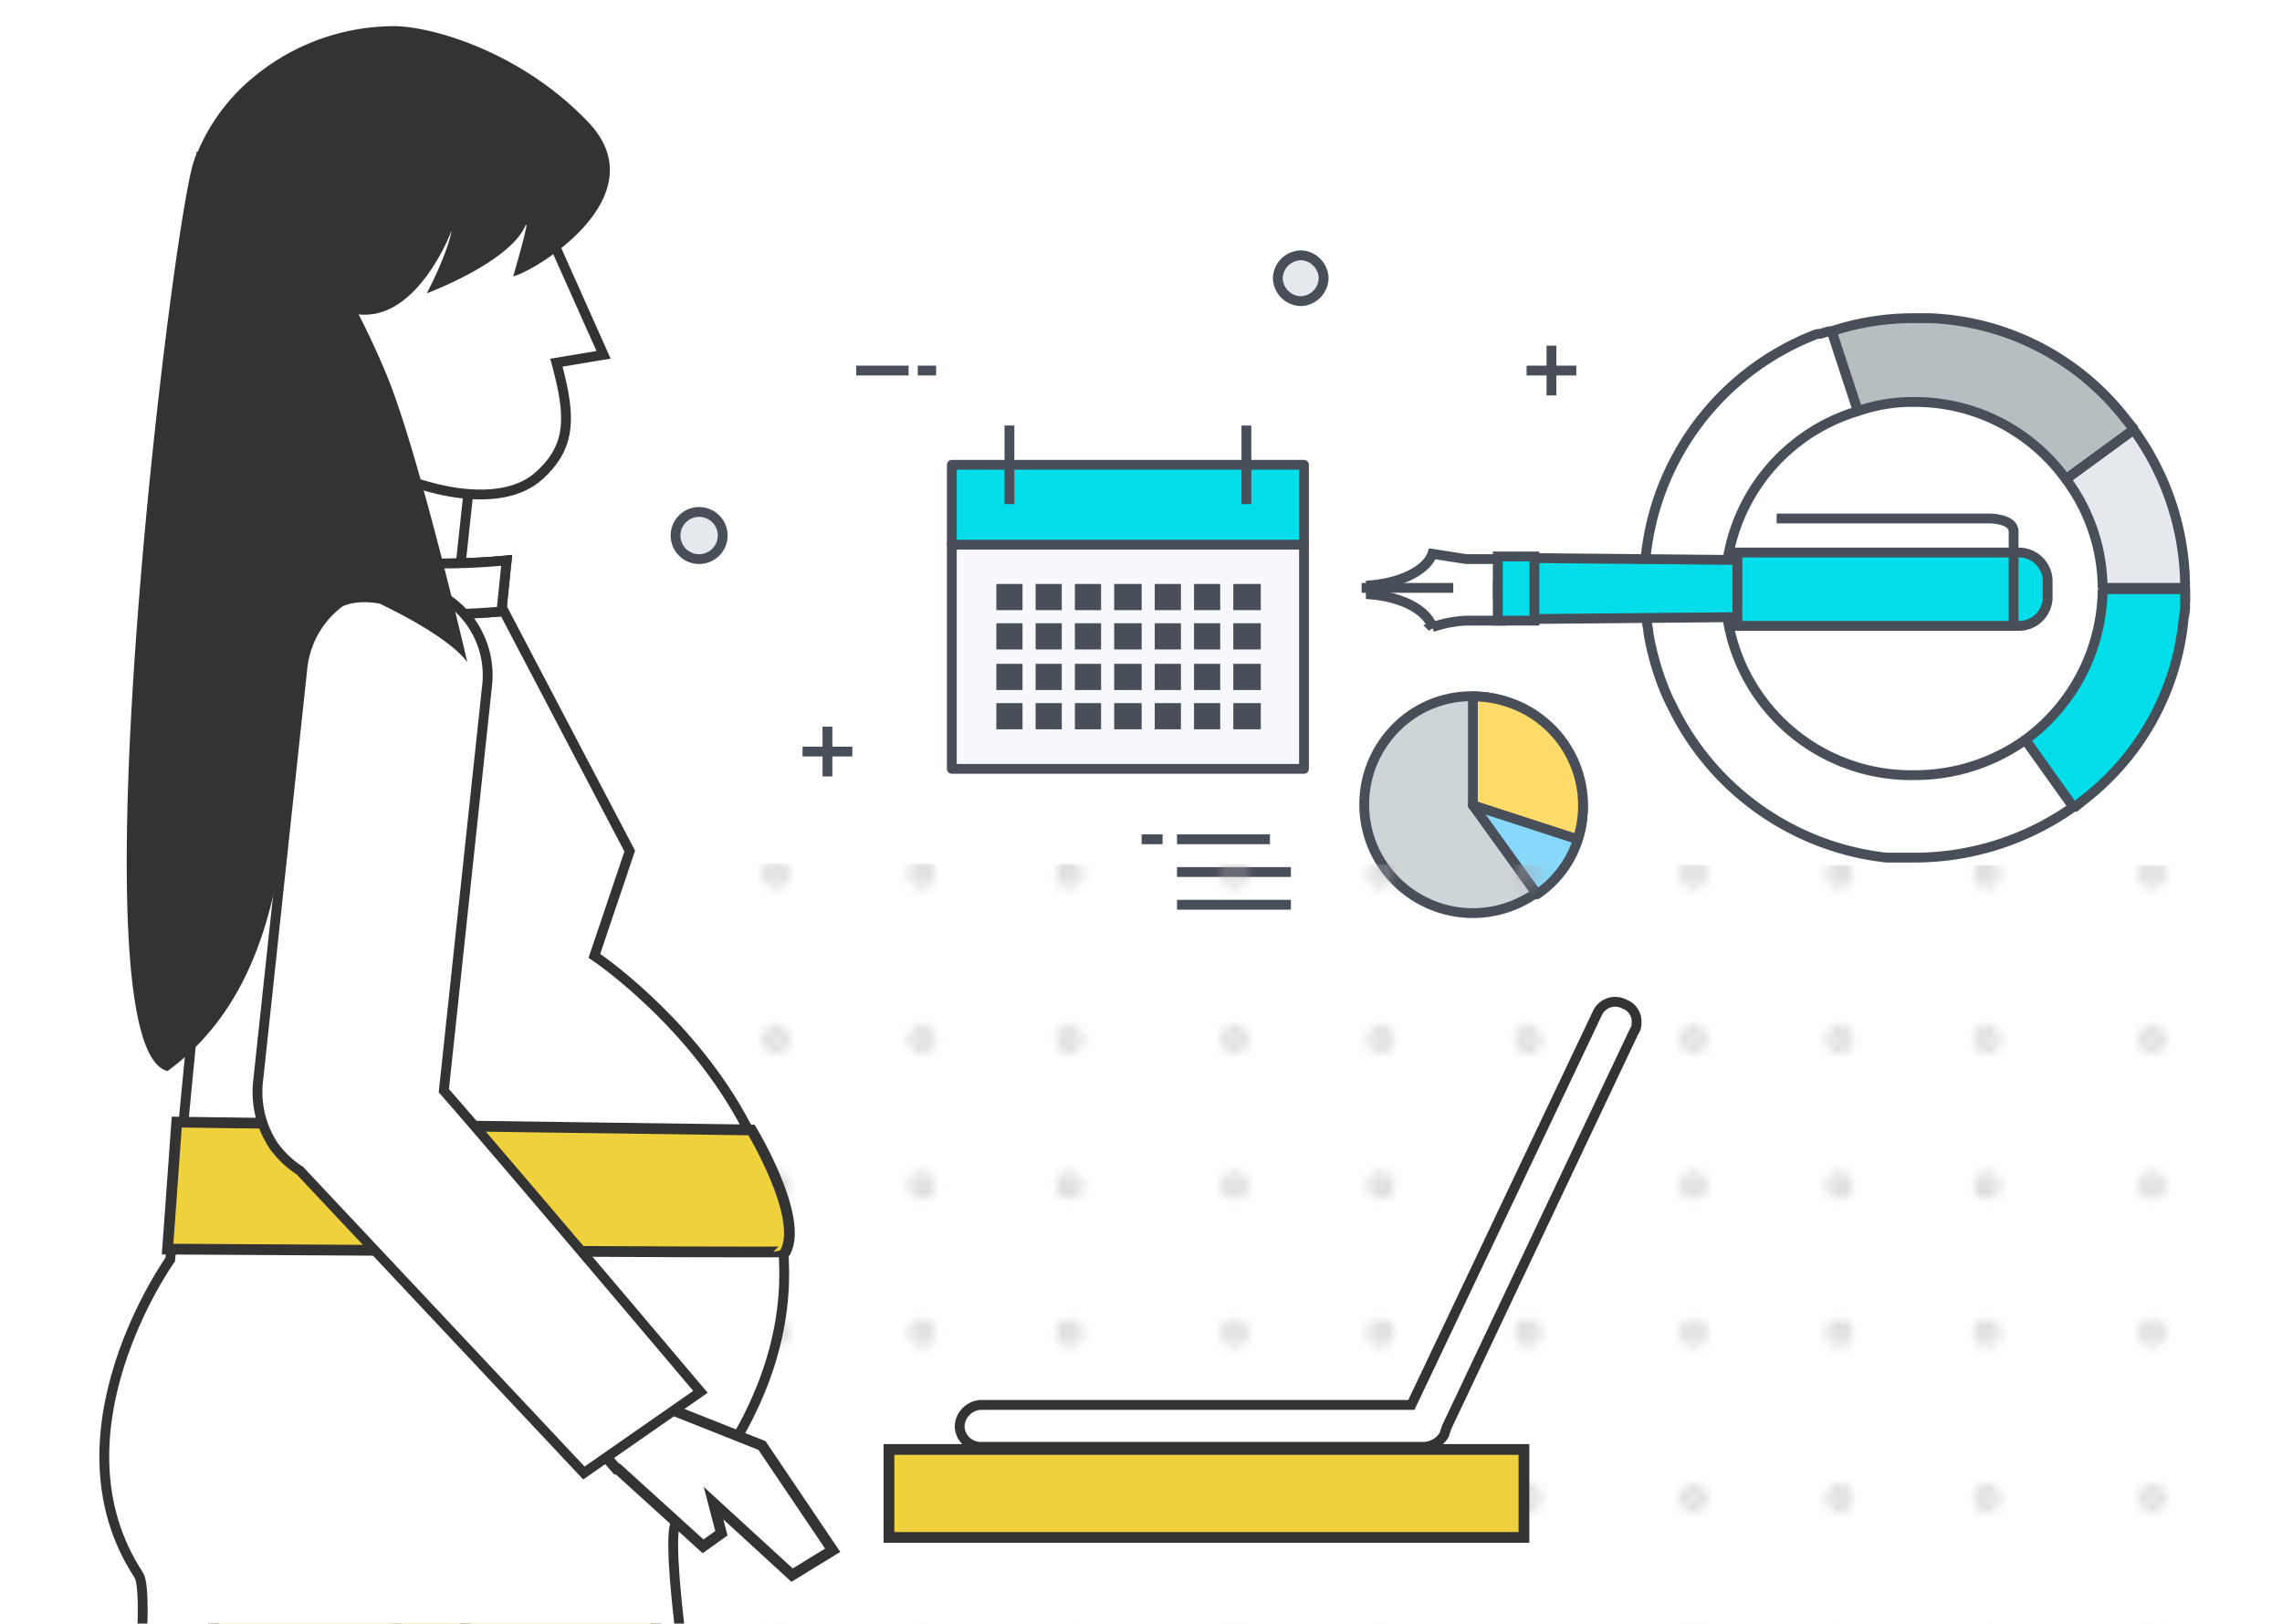 <svg xmlns="http://www.w3.org/2000/svg" xmlns:xlink="http://www.w3.org/1999/xlink" viewBox="0 0 174.3 124"><defs><style>.cls-1,.cls-18,.cls-19,.cls-27,.cls-5,.cls-6{fill:none;}.cls-2{fill:#eed13d;}.cls-3{fill:#aaaab0;stroke:#aaaab0;stroke-width:2px;}.cls-25,.cls-26,.cls-27,.cls-28,.cls-3,.cls-4,.cls-6{stroke-miterlimit:10;}.cls-10,.cls-4{fill:#e5e8ec;}.cls-10,.cls-12,.cls-13,.cls-14,.cls-15,.cls-18,.cls-19,.cls-20,.cls-21,.cls-22,.cls-4,.cls-5,.cls-6,.cls-7{stroke:#484f59;}.cls-10,.cls-12,.cls-13,.cls-14,.cls-15,.cls-18,.cls-19,.cls-20,.cls-21,.cls-22,.cls-25,.cls-27,.cls-4,.cls-5,.cls-6,.cls-7{stroke-width:0.75px;}.cls-7,.cls-8{fill:#b7bec0;}.cls-10,.cls-12,.cls-13,.cls-18,.cls-19,.cls-7{stroke-linecap:round;}.cls-10,.cls-12,.cls-13,.cls-7{stroke-linejoin:bevel;}.cls-9{fill:#f0ca67;}.cls-11{fill:#484f59;}.cls-12,.cls-14,.cls-25,.cls-28{fill:#fff;}.cls-13,.cls-15,.cls-17{fill:#01dee9;}.cls-16{fill:#f7f8fc;}.cls-18,.cls-20,.cls-21,.cls-22{stroke-linejoin:round;}.cls-20{fill:#cdd5d7;}.cls-21{fill:#88d8fb;}.cls-22{fill:#ffdc69;}.cls-23{opacity:0.48;}.cls-24{fill:url(#Unnamed_Pattern_3);}.cls-25,.cls-26,.cls-28{stroke:#333;}.cls-26,.cls-28{stroke-width:0.82px;}.cls-26{fill:url(#Nueva_muestra_de_motivo_1);}.cls-27{stroke:#343433;}.cls-29{fill:#333;}</style><pattern id="Unnamed_Pattern_3" data-name="Unnamed Pattern 3" width="47.7" height="47.68" patternTransform="translate(1139.3 178.3) scale(0.73)" patternUnits="userSpaceOnUse" viewBox="0 0 47.7 47.7"><rect class="cls-1" width="47.7" height="47.68"/><circle class="cls-3" cx="8.5" cy="8.5" r="0.4"/><circle class="cls-3" cx="23.8" cy="8.5" r="0.4"/><circle class="cls-3" cx="39.2" cy="8.5" r="0.4"/><circle class="cls-3" cx="8.5" cy="23.8" r="0.4"/><circle class="cls-3" cx="23.8" cy="23.8" r="0.4"/><circle class="cls-3" cx="39.2" cy="23.8" r="0.4"/><circle class="cls-3" cx="8.5" cy="39.2" r="0.4"/><circle class="cls-3" cx="23.8" cy="39.2" r="0.4"/><circle class="cls-3" cx="39.2" cy="39.2" r="0.4"/></pattern><pattern id="Nueva_muestra_de_motivo_1" data-name="Nueva muestra de motivo 1" width="86" height="86" patternTransform="translate(395.6 -303.8) scale(0.81)" patternUnits="userSpaceOnUse" viewBox="0 0 86 86"><rect class="cls-1" width="86" height="86"/><rect class="cls-2" width="86" height="86"/></pattern></defs><title>situaciones-administrativas</title><g id="Capa_1" data-name="Capa 1"><path class="cls-4" d="M97.6,21.2A1.8,1.8,0,0,0,99.4,23a1.8,1.8,0,0,0,1.7-1.8,1.8,1.8,0,0,0-1.7-1.7A1.8,1.8,0,0,0,97.6,21.2Z"/><path class="cls-4" d="M51.6,40.9a1.8,1.8,0,0,0,3.6,0,1.8,1.8,0,0,0-3.6,0Z"/><line class="cls-5" x1="69.4" y1="28.3" x2="65.4" y2="28.3"/><line class="cls-5" x1="71.5" y1="28.3" x2="70.1" y2="28.3"/><line class="cls-6" x1="89.9" y1="64.1" x2="97" y2="64.1"/><line class="cls-6" x1="88.8" y1="64.1" x2="87.2" y2="64.1"/><line class="cls-6" x1="89.9" y1="66.6" x2="98.6" y2="66.6"/><line class="cls-6" x1="89.9" y1="69.1" x2="98.6" y2="69.1"/><line class="cls-5" x1="118.5" y1="26.4" x2="118.5" y2="30.2"/><line class="cls-5" x1="120.4" y1="28.3" x2="116.6" y2="28.3"/><line class="cls-5" x1="63.2" y1="55.5" x2="63.2" y2="59.3"/><line class="cls-5" x1="65.1" y1="57.4" x2="61.3" y2="57.4"/><path class="cls-7" d="M162.2,31.8a19.9,19.9,0,0,0-14.8-7.5h-1.1a19.9,19.9,0,0,0-6.4,1h0l2,6.1a12.7,12.7,0,0,1,4.4-.7h0a14.2,14.2,0,0,1,11.5,5.9l5.2-3.8Z"/><path class="cls-8" d="M125.8,47.5v0Z"/><path class="cls-8" d="M125.9,48.3Z"/><path class="cls-8" d="M125.7,46.7v0Z"/><path class="cls-8" d="M125.6,44.7v0Z"/><path class="cls-8" d="M125.7,45.8a1.9,1.9,0,0,1-.1-.8A1.9,1.9,0,0,0,125.7,45.8Z"/><path class="cls-8" d="M138.8,25.7h0Z"/><path class="cls-9" d="M127.7,53.9a20.1,20.1,0,0,0,16.4,11.6A20.7,20.7,0,0,1,127.7,53.9Z"/><path class="cls-9" d="M127.7,53.9l-.3-.6Z"/><path class="cls-9" d="M166.8,47h0Z"/><path class="cls-9" d="M147.4,24.3h0Z"/><path class="cls-10" d="M157.8,36.6a14,14,0,0,1,2.8,8.3h6.3v1.1h0V44.9A20.6,20.6,0,0,0,163.1,33c-.3-.4-.4-.5-.1-.2Z"/><path class="cls-11" d="M158.4,61.6l1-.7Z"/><path class="cls-11" d="M166.9,45v0Z"/><path class="cls-12" d="M154.7,56.5a14.5,14.5,0,0,1-8.4,2.7,14.2,14.2,0,0,1-4.4-27.8l-2-6.1h-.2l-.7.2h-.2a20.5,20.5,0,0,0-13.2,18.4V45h0a1.9,1.9,0,0,0,.1.8v.9a.9.9,0,0,0,.1.5v.3c0,.3.1.5.1.8h0a20.7,20.7,0,0,0,1.5,5l.3.6h0a20.7,20.7,0,0,0,16.4,11.6h2.2a21,21,0,0,0,12.1-3.9Z"/><path class="cls-13" d="M159.4,60.9a19.8,19.8,0,0,0,7.4-13.8h0a2.8,2.8,0,0,0,.1-.9h0V45h-6.3a14.4,14.4,0,0,1-5.9,11.5l3.7,5.2h0Z"/><path class="cls-14" d="M104.8,45.1h-.1v.3c2.4.2,4.3,1.2,4.7,2.5a9.2,9.2,0,0,1,2.6-.5h2.6a16.4,16.4,0,0,1-.2-2.3,16.6,16.6,0,0,1,.2-2.4H112l-2.6-.4c-.4,1.2-2.3,2.2-4.7,2.4v.3h.1"/><path class="cls-15" d="M146.8,47c4.5,0,4.5-4.1,0-4.1l-32.2-.3v4.7Z"/><polygon class="cls-15" points="117.2 47.4 117.2 42.5 114.4 42.5 114.4 47.4 117.2 47.4"/><path class="cls-15" d="M132.7,47.8h21.4a2.2,2.2,0,0,0,2.3-2.1V44.3a2.2,2.2,0,0,0-2.3-2.1H132.7Z"/><path class="cls-5" d="M135.7,39.6H152s1.8,0,1.8,1v6.9"/><line class="cls-5" x1="104" y1="44.9" x2="111" y2="44.9"/><rect class="cls-16" x="72.7" y="35.5" width="26.9" height="23.22"/><rect class="cls-17" x="72.7" y="35.5" width="26.9" height="6.15"/><line class="cls-18" x1="72.7" y1="41.6" x2="99.6" y2="41.6"/><polygon class="cls-11" points="78.1 44.6 76.1 44.6 76.1 46.6 78.1 46.6 78.1 44.6 78.1 44.6"/><polygon class="cls-11" points="81.1 44.6 79.1 44.6 79.1 46.6 81.1 46.6 81.1 44.6 81.1 44.6"/><polygon class="cls-11" points="84.1 44.6 82.1 44.6 82.1 46.6 84.1 46.6 84.1 44.6 84.1 44.6"/><polygon class="cls-11" points="87.2 44.6 85.1 44.6 85.1 46.6 87.2 46.6 87.2 44.6 87.2 44.6"/><polygon class="cls-11" points="90.2 44.6 88.2 44.6 88.2 46.6 90.2 46.6 90.2 44.6 90.2 44.6"/><polygon class="cls-11" points="93.2 44.6 91.2 44.6 91.2 46.6 93.2 46.6 93.2 44.6 93.2 44.6"/><polygon class="cls-11" points="96.3 44.6 94.2 44.6 94.2 46.6 96.3 46.6 96.3 44.6 96.3 44.6"/><polygon class="cls-11" points="78.1 47.6 76.1 47.6 76.1 49.6 78.1 49.6 78.1 47.6 78.1 47.6"/><polygon class="cls-11" points="81.1 47.6 79.1 47.6 79.1 49.6 81.1 49.6 81.1 47.6 81.1 47.6"/><polygon class="cls-11" points="84.1 47.6 82.1 47.6 82.1 49.6 84.1 49.6 84.1 47.6 84.1 47.6"/><polygon class="cls-11" points="87.2 47.6 85.1 47.6 85.1 49.6 87.2 49.6 87.2 47.6 87.2 47.6"/><polygon class="cls-11" points="90.2 47.6 88.2 47.6 88.2 49.6 90.2 49.6 90.2 47.6 90.2 47.6"/><polygon class="cls-11" points="93.2 47.6 91.2 47.6 91.2 49.6 93.2 49.6 93.2 47.6 93.2 47.6"/><polygon class="cls-11" points="96.3 47.6 94.2 47.6 94.2 49.6 96.3 49.6 96.3 47.6 96.3 47.6"/><polygon class="cls-11" points="78.1 50.7 76.1 50.7 76.1 52.7 78.1 52.7 78.1 50.7 78.1 50.7"/><polygon class="cls-11" points="81.1 50.7 79.1 50.7 79.1 52.7 81.1 52.7 81.1 50.7 81.1 50.7"/><polygon class="cls-11" points="84.1 50.7 82.1 50.7 82.1 52.7 84.1 52.7 84.1 50.7 84.1 50.7"/><polygon class="cls-11" points="87.2 50.7 85.1 50.7 85.1 52.7 87.2 52.7 87.2 50.7 87.2 50.7"/><polygon class="cls-11" points="90.2 50.7 88.2 50.7 88.2 52.7 90.2 52.7 90.2 50.7 90.2 50.7"/><polygon class="cls-11" points="93.2 50.7 91.2 50.7 91.2 52.7 93.2 52.7 93.2 50.7 93.2 50.7"/><polygon class="cls-11" points="96.3 50.7 94.2 50.7 94.2 52.7 96.3 52.7 96.3 50.7 96.3 50.7"/><polygon class="cls-11" points="78.1 53.7 76.1 53.7 76.1 55.7 78.1 55.7 78.1 53.7 78.1 53.7"/><polygon class="cls-11" points="81.1 53.7 79.1 53.7 79.1 55.7 81.1 55.7 81.1 53.7 81.1 53.7"/><polygon class="cls-11" points="84.1 53.7 82.1 53.7 82.1 55.7 84.1 55.7 84.1 53.7 84.1 53.7"/><polygon class="cls-11" points="87.2 53.7 85.1 53.7 85.1 55.7 87.2 55.7 87.2 53.7 87.2 53.7"/><polygon class="cls-11" points="90.2 53.7 88.2 53.7 88.2 55.7 90.2 55.7 90.2 53.7 90.2 53.7"/><polygon class="cls-11" points="93.2 53.7 91.2 53.7 91.2 55.7 93.2 55.7 93.2 53.7 93.2 53.7"/><polygon class="cls-11" points="96.3 53.7 94.2 53.7 94.2 55.7 96.3 55.7 96.3 53.7 96.3 53.7"/><polygon class="cls-19" points="77.1 32.5 77.1 38.5 77.1 36.5 77.1 34.5 77.1 32.5"/><polygon class="cls-19" points="95.2 32.5 95.2 38.5 95.2 36.5 95.2 34.5 95.2 32.5"/><rect class="cls-18" x="72.7" y="35.5" width="26.9" height="23.22"/><path class="cls-20" d="M112.5,61.5l5.9-5.9a8.3,8.3,0,1,1-11.8,0,8.1,8.1,0,0,1,7.2-2.3Z"/><path class="cls-21" d="M112.5,53.2a8.4,8.4,0,0,1,8.4,8.3,8,8,0,0,1-3.5,6.8l-4.9-6.8"/><path class="cls-22" d="M112.5,61.5l8,2.6a8.3,8.3,0,0,0-5.4-10.5,7.8,7.8,0,0,0-2.6-.4Z"/><g class="cls-23"><polygon class="cls-24" points="26.6 187.1 26.3 65.9 170 66.1 170 187.6 26.6 187.1"/></g></g><g id="Capa_3" data-name="Capa 3"><path class="cls-25" d="M125,78.1a1.1,1.1,0,0,1-.2.7L110.5,109l-.2.6a1.9,1.9,0,0,1-1.5.9H74.9a1.6,1.6,0,0,1-1.6-1.6,1.7,1.7,0,0,1,1.6-1.6h32.9L122,77.4a1.5,1.5,0,0,1,2.1-.7A1.4,1.4,0,0,1,125,78.1Z"/><rect class="cls-26" x="67.9" y="110.7" width="48.5" height="6.72"/><path class="cls-26" d="M47.5,184.2l-9.3-.9v-33l-12.4-41,21.7-8.5,5.6,49.4C53.5,151.5,47.5,184.2,47.5,184.2Z"/><path class="cls-26" d="M13.8,100.5,19.2,151l-1.8,35.5,10.3,2.2s9.3-36.1,8.9-37.4l-1.3-33.8"/><path class="cls-27" d="M28.6,41.9l-.3.8h-.1A3,3,0,0,0,28.6,41.9Z"/><path class="cls-27" d="M28.6,41.9l-.3.8h-.1A3,3,0,0,0,28.6,41.9Z"/><path class="cls-25" d="M36.1,35.4l-.3,2-.7,6.5c-.1.2-.1.5-.2.8V45c-1,4.1-4.4,6.8-8,6.4s-6.3-4.3-6.2-8.6c0-.3.1-.5.1-.8a3.6,3.6,0,0,1,.2-1h-.1l1.2-6,2.8-13.6Z"/><path class="cls-25" d="M41.1,36.4c2.6-2.3,2.5-4.6,1.4-8.7l3.6-.6-5-11.2H41a11.7,11.7,0,0,0-12.2-5.6A12,12,0,0,0,19.3,24a14.3,14.3,0,0,0,2.5,6.2c4.1,5.5,15,9.9,19.3,6.2"/><path class="cls-25" d="M60,172.8H5.5s6.9-49.7,5.1-52.5C3.5,109.5,13,96.2,13,96.2l5-51.8,19.5.4L48.1,65l-2.7,8s27.9,18.6,6.3,43.1C49.6,118.5,60,172.8,60,172.8Z"/><path class="cls-26" d="M60,95.6c0,.1-47.2-.2-47.2-.2l.7-9.7,43.9.6S61.4,92.9,60,95.6Z"/><polygon class="cls-28" points="60.5 120.3 54.5 114.8 55.1 117.1 53.7 118.1 47.2 112.2 47.2 112.2 47.1 112.2 42.1 106.5 46.2 100.5 50.7 107.4 50.9 107.5 50.9 107.5 58.2 110.4 63.6 118.4 60.5 120.3"/><path class="cls-25" d="M38.3,46.7a53.7,53.7,0,0,1-20.7-2.2l.4-3.8a53.6,53.6,0,0,0,20.7,2.1Z"/><path class="cls-25" d="M38.3,46.7a53.7,53.7,0,0,1-20.7-2.2l.4-3.8a53.6,53.6,0,0,0,20.7,2.1Z"/><path class="cls-25" d="M30.9,44.6a7,7,0,0,1,6.3,7.8L33.9,83.3c4.4,5,19.6,23,19.6,23l-8.9,6.2L22.9,89.4a7.3,7.3,0,0,1-2-1.9h0a7.4,7.4,0,0,1-1.2-4.8L23.1,51A7.2,7.2,0,0,1,30.9,44.6Z"/><path class="cls-29" d="M14.9,12.1C13.5,14.3,5.3,80,12.8,81.8,27.9,70.7,17.4,44.1,29,46.1c5.8,2.8,6.7,4.5,6.7,4.5S32.1,35,29.6,28.8a62,62,0,0,0-4.1-8.2C21.9,14.4,17.2,8.4,14.9,12.1Z"/><path class="cls-29" d="M45,9.4C39.8,3.9,32.9,2,30.1,2A16.8,16.8,0,0,0,19.6,5.7a14.8,14.8,0,0,0-4.5,5.9H15a.6.6,0,0,1-.1.4c-1.1,5.6.3,11.3,4.3,15.1s2.4,2.6,2.4,2.6S19.6,14,27.3,24c4.6.6,7.2-6.4,7.2-6.4s-.2,1.5-1.9,4.8c0,0,6.2-2.3,7.5-5.1.5-1-.9,3.8-.9,3.8,1.5-.3,11.1-6,5.8-11.7"/></g></svg>